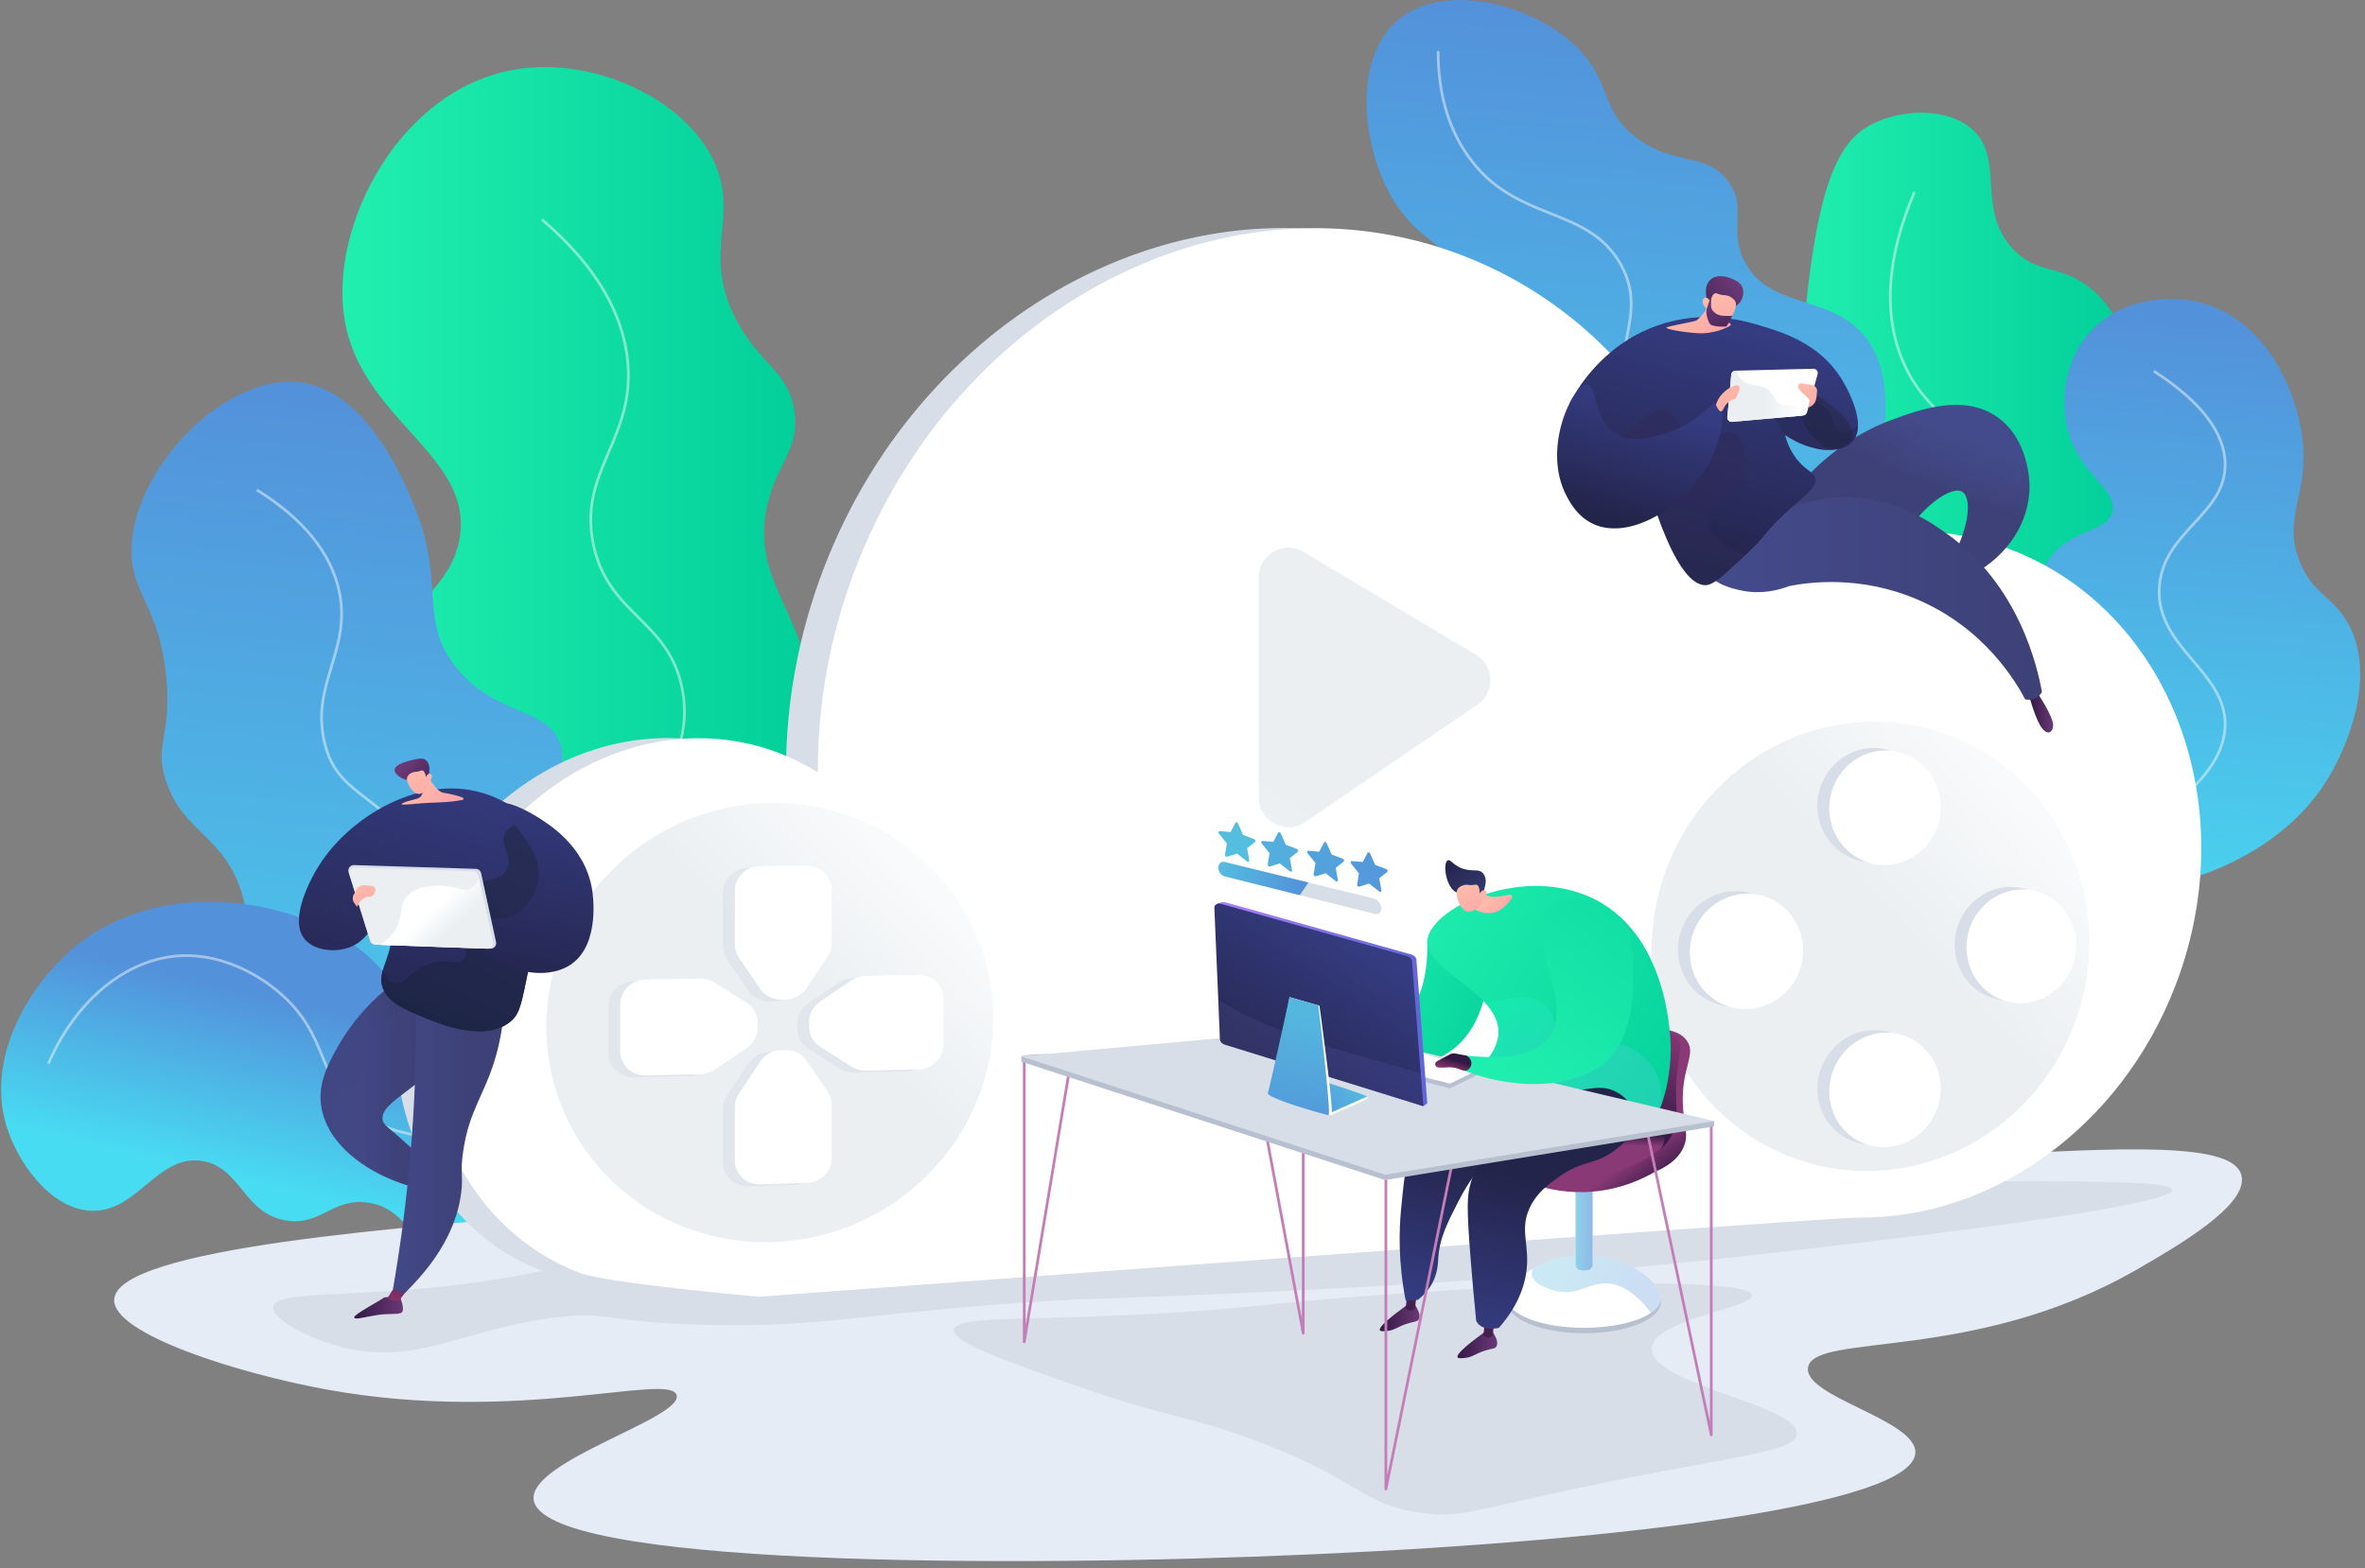 <?xml version="1.0" encoding="UTF-8"?>
<svg width="481px" height="319px" viewBox="0 0 481 319" version="1.1" xmlns="http://www.w3.org/2000/svg" xmlns:xlink="http://www.w3.org/1999/xlink">
    <rect x="0" y="0" width="481" height="319" fill="#808080" stroke="none"/>
    <title>Group 4 Copy 3</title>
    <defs>
        <linearGradient x1="-2.41052744e-05%" y1="50%" x2="99.64%" y2="50%" id="linearGradient-1">
            <stop stop-color="#22F0AF" offset="0%"></stop>
            <stop stop-color="#01CD99" offset="100%"></stop>
        </linearGradient>
        <linearGradient x1="53.002%" y1="3.657%" x2="48.232%" y2="110.148%" id="linearGradient-2">
            <stop stop-color="#5391DA" offset="0%"></stop>
            <stop stop-color="#48DCF2" offset="100%"></stop>
        </linearGradient>
        <linearGradient x1="-2.41052744e-05%" y1="50%" x2="99.64%" y2="50%" id="linearGradient-3">
            <stop stop-color="#22F0AF" offset="0%"></stop>
            <stop stop-color="#01CD99" offset="100%"></stop>
        </linearGradient>
        <linearGradient x1="53.953%" y1="3.657%" x2="47.672%" y2="110.148%" id="linearGradient-4">
            <stop stop-color="#5391DA" offset="0%"></stop>
            <stop stop-color="#48DCF2" offset="100%"></stop>
        </linearGradient>
        <linearGradient x1="59.087%" y1="32.335%" x2="44.65%" y2="72.927%" id="linearGradient-5">
            <stop stop-color="#5391DA" offset="0%"></stop>
            <stop stop-color="#48DCF2" offset="100%"></stop>
        </linearGradient>
        <linearGradient x1="53.757%" y1="3.657%" x2="47.788%" y2="110.148%" id="linearGradient-6">
            <stop stop-color="#5391DA" offset="0%"></stop>
            <stop stop-color="#48DCF2" offset="100%"></stop>
        </linearGradient>
        <linearGradient x1="20.882%" y1="79.439%" x2="95.102%" y2="4.35%" id="linearGradient-7">
            <stop stop-color="#EBEFF2" offset="49.4%"></stop>
            <stop stop-color="#FFFFFF" offset="100%"></stop>
        </linearGradient>
        <linearGradient x1="14.107%" y1="84.242%" x2="98.138%" y2="4.04%" id="linearGradient-8">
            <stop stop-color="#EBEFF2" offset="49.4%"></stop>
            <stop stop-color="#FFFFFF" offset="100%"></stop>
        </linearGradient>
        <linearGradient x1="71.745%" y1="-9.922%" x2="-38.086%" y2="186.819%" id="linearGradient-9">
            <stop stop-color="#EBEFF2" offset="49.4%"></stop>
            <stop stop-color="#FFFFFF" offset="100%"></stop>
        </linearGradient>
        <linearGradient x1="14.814%" y1="44.746%" x2="80.755%" y2="54.857%" id="linearGradient-10">
            <stop stop-color="#54B8DE" offset="0%"></stop>
            <stop stop-color="#5393DA" offset="100%"></stop>
        </linearGradient>
        <linearGradient x1="0.001%" y1="50.001%" x2="99.64%" y2="50.001%" id="linearGradient-11">
            <stop stop-color="#54B8DE" offset="0%"></stop>
            <stop stop-color="#5393DA" offset="100%"></stop>
        </linearGradient>
        <linearGradient x1="89.56%" y1="88.779%" x2="74.104%" y2="72.37%" id="linearGradient-12">
            <stop stop-color="#311944" offset="0%"></stop>
            <stop stop-color="#893976" offset="100%"></stop>
        </linearGradient>
        <linearGradient x1="43.959%" y1="63.291%" x2="71.209%" y2="-4.152%" id="linearGradient-13">
            <stop stop-color="#311944" offset="0%"></stop>
            <stop stop-color="#893976" offset="100%"></stop>
        </linearGradient>
        <linearGradient x1="50.03%" y1="48.583%" x2="49.687%" y2="60.878%" id="linearGradient-14">
            <stop stop-color="#311944" offset="0%"></stop>
            <stop stop-color="#893976" offset="100%"></stop>
        </linearGradient>
        <linearGradient x1="-7.679%" y1="19.405%" x2="106.657%" y2="76.157%" id="linearGradient-15">
            <stop stop-color="#20EEAE" offset="0%"></stop>
            <stop stop-color="#03D09B" offset="100%"></stop>
        </linearGradient>
        <linearGradient x1="0%" y1="50%" x2="100.001%" y2="50%" id="linearGradient-16">
            <stop stop-color="#311944" offset="0%"></stop>
            <stop stop-color="#6B3976" offset="100%"></stop>
        </linearGradient>
        <linearGradient x1="-19.348%" y1="302.915%" x2="306.731%" y2="-1002.652%" id="linearGradient-17">
            <stop stop-color="#311944" offset="0%"></stop>
            <stop stop-color="#A03976" offset="100%"></stop>
        </linearGradient>
        <linearGradient x1="0.001%" y1="50.001%" x2="100.001%" y2="50.001%" id="linearGradient-18">
            <stop stop-color="#311944" offset="0%"></stop>
            <stop stop-color="#6B3976" offset="100%"></stop>
        </linearGradient>
        <linearGradient x1="-19.349%" y1="302.923%" x2="306.759%" y2="-1002.727%" id="linearGradient-19">
            <stop stop-color="#311944" offset="0%"></stop>
            <stop stop-color="#A03976" offset="100%"></stop>
        </linearGradient>
        <linearGradient x1="29.915%" y1="106.316%" x2="46.891%" y2="49.016%" id="linearGradient-20">
            <stop stop-color="#353C81" offset="0%"></stop>
            <stop stop-color="#23244A" offset="100%"></stop>
        </linearGradient>
        <linearGradient x1="41.094%" y1="106.316%" x2="48.621%" y2="49.016%" id="linearGradient-21">
            <stop stop-color="#353C81" offset="0%"></stop>
            <stop stop-color="#23244A" offset="100%"></stop>
        </linearGradient>
        <linearGradient x1="-6.256%" y1="9.617%" x2="127.56%" y2="98.413%" id="linearGradient-22">
            <stop stop-color="#20EEAE" offset="0%"></stop>
            <stop stop-color="#01CD99" offset="100%"></stop>
        </linearGradient>
        <linearGradient x1="13.435%" y1="8.805%" x2="50%" y2="50%" id="linearGradient-23">
            <stop stop-color="#17F9C3" offset="0%"></stop>
            <stop stop-color="#53D2E0" offset="100%"></stop>
        </linearGradient>
        <linearGradient x1="27.062%" y1="32.757%" x2="82.735%" y2="73.894%" id="linearGradient-24">
            <stop stop-color="#FFBBAA" offset="0%"></stop>
            <stop stop-color="#FCA8A8" offset="100%"></stop>
        </linearGradient>
        <linearGradient x1="135.813%" y1="159.243%" x2="25.455%" y2="6.807%" id="linearGradient-25">
            <stop stop-color="#444B8C" offset="0%"></stop>
            <stop stop-color="#26264F" offset="99.64%"></stop>
        </linearGradient>
        <linearGradient x1="27.062%" y1="1.473%" x2="82.735%" y2="117.244%" id="linearGradient-26">
            <stop stop-color="#FFBBAA" offset="0%"></stop>
            <stop stop-color="#FCA8A8" offset="100%"></stop>
        </linearGradient>
        <linearGradient x1="0%" y1="50%" x2="100%" y2="50%" id="linearGradient-27">
            <stop stop-color="#AA80F9" offset="0%"></stop>
            <stop stop-color="#6165D7" offset="99.64%"></stop>
        </linearGradient>
        <linearGradient x1="70.524%" y1="20.434%" x2="18.619%" y2="96.941%" id="linearGradient-28">
            <stop stop-color="#353C81" offset="0%"></stop>
            <stop stop-color="#23244A" offset="100%"></stop>
        </linearGradient>
        <linearGradient x1="0%" y1="49.999%" x2="99.64%" y2="49.999%" id="linearGradient-29">
            <stop stop-color="#4B4E88" offset="0%"></stop>
            <stop stop-color="#4C4CA5" offset="100%"></stop>
        </linearGradient>
        <linearGradient x1="84.748%" y1="36.434%" x2="-6.632%" y2="64.153%" id="linearGradient-30">
            <stop stop-color="#54B8DE" offset="0%"></stop>
            <stop stop-color="#5395DB" offset="100%"></stop>
        </linearGradient>
        <linearGradient x1="59.284%" y1="12.553%" x2="50%" y2="116.196%" id="linearGradient-31">
            <stop stop-color="#54B8DE" offset="0%"></stop>
            <stop stop-color="#5394DA" offset="100%"></stop>
        </linearGradient>
        <linearGradient x1="29.062%" y1="93.544%" x2="142.721%" y2="-65.934%" id="linearGradient-32">
            <stop stop-color="#20EEAE" offset="0%"></stop>
            <stop stop-color="#04D09B" offset="100%"></stop>
        </linearGradient>
        <linearGradient x1="55.795%" y1="43.261%" x2="23.379%" y2="95.24%" id="linearGradient-33">
            <stop stop-color="#311944" offset="0%"></stop>
            <stop stop-color="#49204E" offset="21.63%"></stop>
            <stop stop-color="#532353" offset="30.96%"></stop>
            <stop stop-color="#A03976" offset="100%"></stop>
        </linearGradient>
        <linearGradient x1="-9.664%" y1="43.146%" x2="100%" y2="56.854%" id="linearGradient-34">
            <stop stop-color="#55BFDF" offset="0%"></stop>
            <stop stop-color="#5391DA" offset="100%"></stop>
        </linearGradient>
        <linearGradient x1="69.646%" y1="20.129%" x2="55.006%" y2="46.62%" id="linearGradient-35">
            <stop stop-color="#444B8C" offset="0%"></stop>
            <stop stop-color="#3E4177" offset="99.64%"></stop>
        </linearGradient>
        <linearGradient x1="69.822%" y1="19.39%" x2="54.688%" y2="43.556%" id="linearGradient-36">
            <stop stop-color="#444B8C" offset="0%"></stop>
            <stop stop-color="#3E4177" offset="99.64%"></stop>
        </linearGradient>
        <linearGradient x1="0.001%" y1="50%" x2="100.004%" y2="50%" id="linearGradient-37">
            <stop stop-color="#311944" offset="0%"></stop>
            <stop stop-color="#6B3976" offset="100%"></stop>
        </linearGradient>
        <linearGradient x1="0.001%" y1="50%" x2="99.64%" y2="50%" id="linearGradient-38">
            <stop stop-color="#444B8C" offset="0%"></stop>
            <stop stop-color="#3E4177" offset="100%"></stop>
        </linearGradient>
        <linearGradient x1="59.589%" y1="6.902%" x2="34.972%" y2="90.489%" id="linearGradient-39">
            <stop stop-color="#353C81" offset="0%"></stop>
            <stop stop-color="#23244A" offset="100%"></stop>
        </linearGradient>
        <linearGradient x1="79.708%" y1="-63.516%" x2="-40.867%" y2="387.911%" id="linearGradient-40">
            <stop stop-color="#2F315F" offset="0%"></stop>
            <stop stop-color="#16213E" offset="100%"></stop>
        </linearGradient>
        <linearGradient x1="68.613%" y1="-0.502%" x2="-7.609%" y2="188.047%" id="linearGradient-41">
            <stop stop-color="#15203C" offset="0%"></stop>
            <stop stop-color="#311944" offset="100%"></stop>
        </linearGradient>
        <linearGradient x1="35.842%" y1="-9.309%" x2="70.204%" y2="132.184%" id="linearGradient-42">
            <stop stop-color="#FFBBAA" offset="0%"></stop>
            <stop stop-color="#FCA8A8" offset="100%"></stop>
        </linearGradient>
        <linearGradient x1="68.834%" y1="-47.52%" x2="41.402%" y2="93.984%" id="linearGradient-43">
            <stop stop-color="#311944" offset="0%"></stop>
            <stop stop-color="#333463" offset="100%"></stop>
        </linearGradient>
        <linearGradient x1="59.589%" y1="12.289%" x2="34.972%" y2="85.428%" id="linearGradient-44">
            <stop stop-color="#353C81" offset="0%"></stop>
            <stop stop-color="#23244A" offset="100%"></stop>
        </linearGradient>
        <linearGradient x1="27.062%" y1="34.684%" x2="82.735%" y2="71.223%" id="linearGradient-45">
            <stop stop-color="#FFBBAA" offset="0%"></stop>
            <stop stop-color="#FCA8A8" offset="100%"></stop>
        </linearGradient>
        <linearGradient x1="-0.001%" y1="50%" x2="99.999%" y2="50%" id="linearGradient-46">
            <stop stop-color="#EBEFF2" offset="49.4%"></stop>
            <stop stop-color="#FFFFFF" offset="100%"></stop>
        </linearGradient>
        <linearGradient x1="31.136%" y1="-9.309%" x2="76.921%" y2="132.184%" id="linearGradient-47">
            <stop stop-color="#FFBBAA" offset="0%"></stop>
            <stop stop-color="#FCA8A8" offset="100%"></stop>
        </linearGradient>
        <linearGradient x1="-57.851%" y1="135.541%" x2="72.44%" y2="18.968%" id="linearGradient-48">
            <stop stop-color="#311944" offset="0%"></stop>
            <stop stop-color="#6B3976" offset="100%"></stop>
        </linearGradient>
        <linearGradient x1="27.062%" y1="-3.378%" x2="82.735%" y2="123.966%" id="linearGradient-49">
            <stop stop-color="#FFBBAA" offset="0%"></stop>
            <stop stop-color="#FCA8A8" offset="100%"></stop>
        </linearGradient>
        <linearGradient x1="88.575%" y1="179.886%" x2="32.187%" y2="10.579%" id="linearGradient-50">
            <stop stop-color="#311944" offset="0%"></stop>
            <stop stop-color="#6B3976" offset="100%"></stop>
        </linearGradient>
        <linearGradient x1="32.22%" y1="50%" x2="56.517%" y2="50%" id="linearGradient-51">
            <stop stop-color="#414783" offset="0%"></stop>
            <stop stop-color="#3E4177" offset="100%"></stop>
        </linearGradient>
        <linearGradient x1="-0.001%" y1="49.995%" x2="99.999%" y2="49.995%" id="linearGradient-52">
            <stop stop-color="#311944" offset="0%"></stop>
            <stop stop-color="#6B3976" offset="100%"></stop>
        </linearGradient>
        <linearGradient x1="101.015%" y1="-205.688%" x2="23.264%" y2="185.16%" id="linearGradient-53">
            <stop stop-color="#311944" offset="0%"></stop>
            <stop stop-color="#A03976" offset="100%"></stop>
        </linearGradient>
        <linearGradient x1="-7.124%" y1="50%" x2="100%" y2="50%" id="linearGradient-54">
            <stop stop-color="#444B8C" offset="0%"></stop>
            <stop stop-color="#3E4177" offset="99.64%"></stop>
        </linearGradient>
        <linearGradient x1="0%" y1="50%" x2="68.262%" y2="50%" id="linearGradient-55">
            <stop stop-color="#434988" offset="0%"></stop>
            <stop stop-color="#3E4177" offset="100%"></stop>
        </linearGradient>
        <linearGradient x1="65.967%" y1="-6.567%" x2="33.868%" y2="103.746%" id="linearGradient-56">
            <stop stop-color="#353C81" offset="0%"></stop>
            <stop stop-color="#23244A" offset="100%"></stop>
        </linearGradient>
        <linearGradient x1="45.815%" y1="37.44%" x2="75.278%" y2="125.882%" id="linearGradient-57">
            <stop stop-color="#2E315C" offset="0%"></stop>
            <stop stop-color="#1D2545" offset="100%"></stop>
        </linearGradient>
        <linearGradient x1="98.844%" y1="-56.415%" x2="36.593%" y2="114.991%" id="linearGradient-58">
            <stop stop-color="#2F315E" offset="0%"></stop>
            <stop stop-color="#1A2342" offset="100%"></stop>
        </linearGradient>
        <linearGradient x1="60.29%" y1="-10.733%" x2="39.604%" y2="107.704%" id="linearGradient-59">
            <stop stop-color="#353C81" offset="0%"></stop>
            <stop stop-color="#23244A" offset="100%"></stop>
        </linearGradient>
        <linearGradient x1="40.268%" y1="37.774%" x2="74.379%" y2="72.558%" id="linearGradient-60">
            <stop stop-color="#EBEFF2" offset="49.4%"></stop>
            <stop stop-color="#FFFFFF" offset="100%"></stop>
        </linearGradient>
        <linearGradient x1="92.954%" y1="81.979%" x2="42.285%" y2="47.938%" id="linearGradient-61">
            <stop stop-color="#EBEFF2" offset="49.4%"></stop>
            <stop stop-color="#FFFFFF" offset="100%"></stop>
        </linearGradient>
        <linearGradient x1="27.062%" y1="35.537%" x2="82.735%" y2="70.042%" id="linearGradient-62">
            <stop stop-color="#FFBBAA" offset="0%"></stop>
            <stop stop-color="#FCA8A8" offset="100%"></stop>
        </linearGradient>
        <linearGradient x1="27.062%" y1="-5.081%" x2="82.735%" y2="126.326%" id="linearGradient-63">
            <stop stop-color="#FFBBAA" offset="0%"></stop>
            <stop stop-color="#FCA8A8" offset="100%"></stop>
        </linearGradient>
        <linearGradient x1="162.245%" y1="116.161%" x2="29.857%" y2="23.943%" id="linearGradient-64">
            <stop stop-color="#311944" offset="0%"></stop>
            <stop stop-color="#6B3976" offset="100%"></stop>
        </linearGradient>
        <linearGradient x1="27.062%" y1="-3.381%" x2="82.735%" y2="123.97%" id="linearGradient-65">
            <stop stop-color="#FFBBAA" offset="0%"></stop>
            <stop stop-color="#FCA8A8" offset="100%"></stop>
        </linearGradient>
    </defs>
    <g id="Page-1" stroke="none" stroke-width="1" fill="none" fill-rule="evenodd">
        <g id="(D)-2.2FR2-main" transform="translate(-727, -181)" fill-rule="nonzero">
            <g id="Group-4-Copy-3" transform="translate(727.229, 181.024)">
                <path d="M372.037,140.155 C361.608,126.9 363.226,107.528 366.461,68.785 C369.157,36.503 373.93,28.7 380.4,25.295 C386.526,22.071 396.057,21.796 401.03,26.41 C407.482,32.395 401.724,42.393 409.008,50.451 C413.636,55.572 418.094,53.895 423.781,57.75 C434.274,64.864 434.812,81.225 435.042,92.761 C435.411,111.23 436.187,150.112 414.97,157.997 C400.653,163.317 381.754,152.505 372.037,140.155 Z" id="Path" fill="url(#linearGradient-1)"></path>
                <path d="M411.624,175.282 C410.287,173.71 410.048,172.573 411.64,142.015 C412.542,124.68 413.111,115.915 418.873,111.161 C423.494,107.348 428.356,107.844 429.322,104.178 C430.55,99.519 423.17,96.906 420.545,88.301 C418.616,81.973 419.591,73.502 424.657,67.712 C430.825,60.662 441.349,59.539 448.808,61.975 C461.076,65.981 467.572,80.434 468.224,91.21 C468.834,101.304 464.151,105.451 467.382,113.949 C470.083,121.053 474.537,121.261 477.64,127.388 C483.032,138.039 477.178,152.429 472.4,159.67 C458.106,181.33 421.695,187.12 411.624,175.282 Z" id="Path" fill="url(#linearGradient-2)"></path>
                <path d="M159.109,244.114 C167.749,236.019 148.515,218.83 152.974,185.389 C156.206,161.148 168.031,157.296 164.62,138.482 C161.886,123.402 152.649,116.828 155.808,102.801 C157.735,94.244 162.33,91.552 161.382,83.911 C160.344,75.54 154.263,74.215 149.449,64.932 C142.459,51.452 150.066,44.189 145.105,33.101 C139.3,20.126 120.515,11.36 104.402,14.143 C81.145,18.16 66.709,45.676 69.833,64.882 C73.186,85.503 96.123,92.513 93.251,109.488 C91.375,120.575 80.62,123.317 82.099,131.791 C84.115,143.337 105.072,143.913 106.633,155.209 C107.775,163.484 96.903,165.895 96.91,176.045 C96.919,187.613 111.044,189.859 114.356,205.574 C116.427,215.397 111.609,217.848 113.903,225.28 C119.001,241.799 149.912,252.731 159.109,244.114 Z" id="Path" fill="url(#linearGradient-3)"></path>
                <path d="M154.741,242.927 C131.378,214.957 122.356,191.482 127.925,173.156 C129.223,168.884 131.194,165.197 133.1,161.631 C136.562,155.156 139.831,149.04 138.326,140.575 C137.046,133.384 133.329,129.68 129.393,125.759 C125.541,121.92 121.558,117.952 120.112,110.47 C118.628,102.787 120.912,97.45 123.33,91.798 C125.557,86.592 127.86,81.209 127.171,73.643 C126.255,63.585 120.409,53.893 109.797,44.836 L110.159,44.412 C120.886,53.567 126.797,63.384 127.726,73.593 C128.428,81.299 126.097,86.748 123.843,92.017 C121.459,97.588 119.208,102.85 120.66,110.365 C122.073,117.677 125.995,121.585 129.787,125.364 C133.611,129.174 137.565,133.114 138.875,140.478 C140.414,149.132 137.101,155.331 133.593,161.894 C131.699,165.436 129.741,169.099 128.459,173.319 C122.948,191.453 131.935,214.753 155.17,242.569 L154.741,242.927 Z" id="Path" fill="#F4F7FA" opacity="0.5"></path>
                <path d="M138.972,237.172 C139.822,230.072 123.003,228.301 119.457,214.869 C116.412,203.339 126.506,195.928 121.687,186.991 C117.773,179.732 109.467,181.565 107.19,174.965 C104.356,166.75 116.065,160.54 113.881,151.864 C111.841,143.759 100.824,146.001 92.607,135.829 C84.647,125.976 90.64,118.497 83.766,102.241 C81.567,97.042 74.387,80.063 61.583,77.891 C45.853,75.223 26.222,95.678 26.526,112.415 C26.685,121.219 32.26,123.41 33.59,137.924 C34.708,150.123 31.018,151.281 33.54,158.861 C37.093,169.543 45.252,169.745 48.957,181.691 C51.281,189.181 48.537,190.599 50.875,195.912 C55.376,206.14 67.085,204.386 80.148,212.549 C99.785,224.819 95.537,242.661 111.139,247.244 C123.286,250.812 138.199,243.622 138.972,237.172 Z" id="Path" fill="url(#linearGradient-4)"></path>
                <path d="M132.985,238.563 C120.993,236.858 111.683,232.578 105.315,225.84 C98.163,218.276 96.972,210.225 95.711,201.701 C94.398,192.824 93.04,183.645 85.223,173.406 C81.168,168.095 77.492,165.265 74.248,162.767 C70.143,159.606 66.9,157.109 65.472,150.998 C64.059,144.948 65.521,140.114 66.935,135.438 C68.326,130.838 69.765,126.081 68.445,120.142 C66.745,112.489 61.159,105.67 51.843,99.874 L52.138,99.401 C61.586,105.279 67.255,112.216 68.99,120.021 C70.341,126.102 68.881,130.93 67.469,135.6 C66.012,140.417 64.636,144.967 66.015,150.871 C67.398,156.789 70.414,159.111 74.589,162.326 C77.697,164.719 81.567,167.699 85.666,173.068 C93.571,183.421 94.939,192.673 96.263,201.62 C97.511,210.054 98.689,218.02 105.72,225.458 C112,232.101 121.199,236.324 133.063,238.011 L132.985,238.563 Z" id="Path" fill="#F4F7FA" opacity="0.5"></path>
                <path d="M405.264,153.699 C400.604,147.209 397.961,140.408 397.407,133.486 C396.758,125.369 399.244,119.733 401.437,114.761 C403.603,109.851 405.649,105.213 404.473,98.946 C403.304,92.709 399.79,89.463 396.069,86.026 C392.664,82.881 388.804,79.316 386.274,72.978 C382.452,63.403 383.329,51.95 388.879,38.939 L389.392,39.158 C383.901,52.029 383.027,63.338 386.792,72.771 C389.276,78.992 392.921,82.36 396.447,85.617 C400.238,89.118 403.818,92.425 405.021,98.843 C406.228,105.281 404.149,109.995 401.947,114.986 C399.674,120.138 397.324,125.466 397.963,133.442 C398.508,140.262 401.117,146.968 405.717,153.374 L405.264,153.699 Z" id="Path" fill="#F4F7FA" opacity="0.5"></path>
                <path d="M125.584,254.666 C123.626,260.977 102.273,264.649 89.474,255.88 C82.945,251.406 81.501,245.653 74.641,244.65 C67.493,243.605 65.2,249.286 58.195,248.311 C49.312,247.074 48.78,237.352 40.814,236.156 C31.622,234.777 27.612,247.01 17.929,246.275 C9.828,245.661 3.335,236.393 1.105,229.107 C-3.214,214.99 5.851,199.752 15.748,192.009 C31.607,179.602 55.416,181.889 70.179,191.188 C84.213,200.028 80.495,209.172 100.499,229.924 C115.979,245.981 127.111,249.744 125.584,254.666 Z" id="Path" fill="url(#linearGradient-5)"></path>
                <path d="M117.12,254.98 C110.602,254.98 105.395,253.316 101.617,250.021 C98.976,247.717 97.913,245.4 96.787,242.947 C95.705,240.589 94.586,238.15 91.939,235.511 C88.635,232.218 86.005,231.621 82.959,230.93 C80.466,230.364 77.64,229.722 74.138,227.367 C68.662,223.686 66.942,219.522 65.12,215.113 C63.329,210.778 61.477,206.296 55.902,201.703 C53.139,199.427 45.699,194.192 36.394,194.703 C25.589,195.301 15.426,203.64 9.871,216.467 L9.359,216.245 C14.999,203.224 25.346,194.756 36.363,194.147 C45.88,193.618 53.443,198.955 56.257,201.272 C61.939,205.954 63.819,210.502 65.636,214.9 C67.424,219.229 69.113,223.317 74.449,226.904 C77.865,229.201 80.518,229.803 83.083,230.386 C86.082,231.067 88.915,231.71 92.333,235.116 C95.051,237.826 96.192,240.311 97.294,242.714 C98.394,245.111 99.433,247.375 101.984,249.6 C106.058,253.154 111.868,254.759 119.256,254.364 L119.286,254.921 C118.549,254.96 117.826,254.98 117.12,254.98 Z" id="Path" fill="#F4F7FA" opacity="0.5"></path>
                <path d="M337.617,158.473 C364.871,143.447 375.133,116.189 376.479,112.45 C380.278,101.899 388.631,78.704 378.32,67.589 C371.135,59.844 359.288,62.707 354.495,52.99 C351.243,46.395 355.271,42.18 351.199,36.773 C346.726,30.833 340.298,33.843 332.599,28.002 C325.53,22.639 327.378,17.394 321.738,10.914 C313.116,1.009 293.69,-4.089 284.09,4.026 C274.22,12.369 276.759,32.973 285.206,43.614 C289.833,49.443 294.404,49.978 296.236,55.959 C298.892,64.627 291.034,69.199 290.224,78.741 C288.856,94.851 309.885,97.978 317.057,119.869 C323.876,140.681 311.537,158.206 319.29,163.191 C323.801,166.091 331.015,162.113 337.617,158.473 Z" id="Path" fill="url(#linearGradient-6)"></path>
                <path d="M325.18,159.596 L324.777,159.21 C343.337,139.808 350.819,124.019 347.016,112.281 C345.589,107.876 342.994,105.289 340.247,102.552 C337.09,99.406 333.512,95.839 331.035,88.871 C328.03,80.415 329.23,74.336 330.288,68.973 C331.305,63.819 332.184,59.368 329.195,53.971 C325.912,48.042 320.638,45.924 315.054,43.682 C309.095,41.289 302.932,38.815 297.986,31.692 C293.974,25.914 291.957,18.732 291.989,10.344 L292.547,10.346 C292.515,18.617 294.499,25.692 298.444,31.374 C303.295,38.36 309.378,40.802 315.262,43.165 C320.941,45.445 326.304,47.598 329.683,53.701 C332.77,59.276 331.874,63.82 330.835,69.081 C329.791,74.374 328.607,80.373 331.561,88.684 C333.996,95.534 337.526,99.052 340.641,102.157 C343.437,104.944 346.078,107.576 347.547,112.109 C351.417,124.057 343.892,140.034 325.18,159.596 Z" id="Path" fill="#F4F7FA" opacity="0.5"></path>
                <path d="M421.965,175.72 L421.728,175.215 C441.926,165.744 452.127,156.325 452.048,147.22 C452.004,142.138 448.889,138.466 445.59,134.579 C441.957,130.296 438.199,125.868 438.667,119.319 C439.079,113.551 442.482,109.863 445.773,106.296 C449.012,102.785 452.072,99.468 452.048,94.435 C452.018,88.167 447.184,81.867 437.679,75.71 L437.982,75.242 C447.655,81.508 452.575,87.964 452.606,94.432 C452.631,99.684 449.499,103.08 446.182,106.674 C442.957,110.17 439.622,113.785 439.223,119.359 C438.771,125.681 442.454,130.021 446.015,134.218 C449.233,138.01 452.56,141.932 452.606,147.215 C452.687,156.557 442.377,166.148 421.965,175.72 Z" id="Path" fill="#F4F7FA" opacity="0.5"></path>
                <path d="M233.759,242.571 C211.56,242.675 173.972,242.444 121.763,246.427 C81.665,249.485 23.662,253.91 22.996,264.316 C22.546,271.366 48.517,279.482 66.487,282.716 C105.357,289.712 135.964,279.12 137.386,283.792 C138.811,288.473 107.471,297.093 108.305,305.019 C109.729,318.555 203.815,319.008 267.213,316.17 C330.853,313.321 388.928,306.025 389.321,295.54 C389.575,288.777 366.498,284.191 367.499,278.16 C368.69,270.983 401.395,277.327 434.484,258.183 C442.919,253.303 456.924,245.2 455.672,239.225 C452.815,225.585 372.61,241.921 233.759,242.571 Z" id="Path" fill="#E6ECF5"></path>
                <path d="M129.679,253.537 C123.139,255.281 113.507,258.374 98.455,260.599 C73.223,264.33 55.969,262.192 55.336,265.803 C54.91,268.228 62.166,272.168 69.089,273.981 C84.387,277.986 93.625,270.441 112.58,268.033 C123.932,266.591 122.588,269.047 143.804,269.52 C165.119,269.996 173.569,267.674 201.791,265.431 C219.356,264.035 223.51,264.344 248.628,263.201 C270.784,262.193 312.284,260.305 355.681,255.395 C381.779,252.443 441.796,245.558 441.548,242.013 C441.405,239.98 421.508,240.12 360.885,240.526 C265.544,241.166 173.813,241.766 129.679,253.537 Z" id="Path" fill="#D8DEE8"></path>
                <path d="M268.874,264.354 C254.291,265.613 251.946,266.165 239.359,266.958 C209.261,268.857 194.275,267.49 193.783,270.431 C193.337,273.1 205.187,277.216 219.392,282.15 C238.552,288.805 241.358,287.913 254.985,293.002 C277.046,301.241 276.17,306 288.84,307.759 C297.195,308.919 299.235,307.08 325.735,301.683 C353.665,295.994 364.973,295.271 365.233,291.699 C365.662,285.819 335.455,281.65 335.718,274.338 C335.934,268.343 356.42,266.078 356.118,263.486 C355.669,259.629 309.866,260.817 268.874,264.354 Z" id="Path" fill="#D8DEE8"></path>
                <path d="M402.226,111.734 C383.136,104.413 362.261,108.099 345.442,119.768 C339.297,89.046 319.77,63.045 290.693,51.894 C243.049,33.623 187.808,62.142 167.31,115.593 C162.028,129.367 159.575,143.451 159.649,157.086 C157.193,155.546 154.567,154.225 151.778,153.155 C125.747,143.173 95.565,158.754 84.366,187.958 C73.167,217.162 84.806,249.994 111.221,258.911 C125.33,263.674 147.652,263.763 147.652,263.763 C147.652,263.763 364.784,247.594 371.482,247.65 C398.229,247.873 424.591,229.576 435.782,200.392 C449.776,163.901 434.752,124.207 402.226,111.734 Z" id="Path" fill="#D8DEE8"></path>
                <path d="M408.682,111.76 C389.592,104.439 368.718,108.125 351.899,119.794 C345.753,89.072 326.227,63.071 297.15,51.92 C249.505,33.649 194.264,62.168 173.766,115.619 C168.484,129.393 166.031,143.477 166.105,157.112 C163.65,155.572 161.023,154.251 158.234,153.181 C132.203,143.198 102.021,158.78 90.822,187.984 C79.623,217.188 91.646,248.955 117.677,258.937 C123.186,261.05 154.108,263.789 154.108,263.789 C154.108,263.789 371.241,247.62 377.938,247.676 C404.685,247.898 431.047,229.602 442.239,200.418 C456.233,163.927 441.209,124.233 408.682,111.76 Z" id="Path" fill="#FFFFFF"></path>
                <g id="Group" transform="translate(110.852, 163.124)">
                    <path d="M90.948,44.009 C90.948,68.351 71.027,88.731 46.119,89.542 C20.831,90.364 0.048,70.761 0.048,45.745 C0.048,20.729 20.831,0.332 46.119,0.188 C71.027,0.047 90.948,19.667 90.948,44.009 Z" id="Path" fill="url(#linearGradient-7)"></path>
                    <g opacity="0.5" transform="translate(12.413, 13.3)" fill="#D8DEE8" id="Path">
                        <path d="M38.176,0.07 L28.629,0.16 C25.816,0.186 23.531,2.448 23.531,5.212 L23.531,16.076 C23.531,17.061 23.828,18.019 24.383,18.831 L28.7,25.144 C29.643,26.522 31.233,27.332 32.935,27.303 L33.883,27.286 C35.582,27.256 37.167,26.392 38.105,24.985 L42.386,18.562 C42.936,17.738 43.229,16.776 43.229,15.797 L43.229,4.998 C43.229,2.25 40.968,0.044 38.176,0.07 Z"></path>
                        <path d="M38.176,64.619 L28.629,64.894 C25.816,64.976 23.531,62.801 23.531,60.036 L23.531,49.173 C23.531,48.188 23.828,47.218 24.383,46.385 L28.7,39.908 C29.643,38.493 31.233,37.622 32.935,37.587 L33.883,37.567 C35.582,37.532 37.167,38.336 38.105,39.707 L42.386,45.967 C42.936,46.77 43.229,47.72 43.229,48.699 L43.229,59.498 C43.229,62.246 40.968,64.539 38.176,64.619 Z"></path>
                        <path d="M0.207,28.33 L0.207,37.81 C0.207,40.593 2.523,42.798 5.376,42.736 L16.542,42.49 C17.551,42.468 18.536,42.155 19.376,41.591 L25.895,37.213 C27.317,36.257 28.172,34.677 28.172,33.002 L28.172,32.069 C28.172,30.395 27.317,28.847 25.895,27.946 L19.376,23.816 C18.536,23.285 17.551,23.01 16.542,23.026 L5.376,23.207 C2.523,23.253 0.207,25.547 0.207,28.33 Z"></path>
                        <path d="M65.962,27.167 L65.962,36.461 C65.962,39.19 63.732,41.451 60.978,41.512 L50.107,41.751 C49.118,41.772 48.15,41.505 47.325,40.983 L40.89,36.905 C39.479,36.011 38.63,34.47 38.63,32.801 L38.63,31.871 C38.63,30.202 39.479,28.628 40.89,27.68 L47.325,23.356 C48.15,22.802 49.118,22.498 50.107,22.482 L60.978,22.306 C63.732,22.262 65.962,24.438 65.962,27.167 Z"></path>
                    </g>
                    <g transform="translate(14.852, 12.857)" fill="#FFFFFF" id="Path">
                        <path d="M38.164,0.115 L28.618,0.205 C25.804,0.231 23.52,2.494 23.52,5.258 L23.52,16.122 C23.52,17.106 23.816,18.065 24.372,18.877 L28.689,25.189 C29.632,26.568 31.222,27.378 32.924,27.348 L33.871,27.332 C35.571,27.302 37.155,26.438 38.093,25.03 L42.375,18.607 C42.924,17.783 43.217,16.822 43.217,15.843 L43.217,5.043 C43.218,2.296 40.957,0.089 38.164,0.115 Z"></path>
                        <path d="M38.164,64.665 L28.618,64.94 C25.804,65.021 23.52,62.846 23.52,60.082 L23.52,49.218 C23.52,48.233 23.816,47.264 24.372,46.43 L28.689,39.953 C29.632,38.538 31.222,37.667 32.924,37.632 L33.871,37.613 C35.571,37.578 37.155,38.381 38.093,39.753 L42.375,46.012 C42.924,46.815 43.217,47.765 43.217,48.744 L43.217,59.544 C43.218,62.292 40.957,64.584 38.164,64.665 Z"></path>
                        <path d="M0.196,28.376 L0.196,37.855 C0.196,40.638 2.512,42.844 5.365,42.781 L16.531,42.535 C17.54,42.513 18.525,42.201 19.364,41.637 L25.883,37.258 C27.306,36.303 28.16,34.722 28.16,33.048 L28.16,32.115 C28.16,30.44 27.306,28.892 25.883,27.991 L19.364,23.862 C18.525,23.33 17.54,23.055 16.531,23.072 L5.365,23.253 C2.512,23.298 0.196,25.592 0.196,28.376 Z"></path>
                        <path d="M65.95,27.213 L65.95,36.506 C65.95,39.235 63.721,41.496 60.966,41.557 L50.095,41.796 C49.107,41.818 48.139,41.551 47.314,41.028 L40.879,36.951 C39.468,36.057 38.619,34.516 38.619,32.846 L38.619,31.916 C38.619,30.247 39.468,28.673 40.879,27.726 L47.314,23.402 C48.139,22.848 49.106,22.544 50.095,22.528 L60.966,22.352 C63.721,22.308 65.95,24.484 65.95,27.213 Z"></path>
                    </g>
                </g>
                <g id="Group" transform="translate(335.621, 146.721)">
                    <path d="M0.074,46.604 C0.074,72.168 20.397,92.25 45.148,91.468 C69.554,90.698 89.092,69.877 89.092,44.955 C89.092,20.032 69.554,-0.065 45.148,0.069 C20.397,0.206 0.074,21.041 0.074,46.604 Z" id="Path" fill="url(#linearGradient-8)"></path>
                    <g transform="translate(5.32, 5.32)" fill="#D8DEE8" id="Path">
                        <path d="M51.128,11.627 C51.128,18.036 46.078,23.301 39.828,23.386 C33.555,23.472 28.454,18.312 28.454,11.862 C28.454,5.411 33.555,0.146 39.828,0.102 C46.078,0.058 51.128,5.218 51.128,11.627 Z"></path>
                        <path d="M51.128,68.852 C51.128,75.262 46.078,80.609 39.828,80.797 C33.555,80.985 28.454,75.909 28.454,69.458 C28.454,63.008 33.555,57.659 39.828,57.512 C46.078,57.366 51.128,62.443 51.128,68.852 Z"></path>
                        <path d="M11.65,29.236 C18.001,29.139 23.133,34.298 23.133,40.759 C23.133,47.219 18.001,52.568 11.65,52.707 C5.277,52.846 0.093,47.688 0.093,41.186 C0.093,34.683 5.277,29.333 11.65,29.236 Z"></path>
                        <path d="M67.56,28.385 C73.711,28.292 78.682,33.371 78.682,39.729 C78.682,46.088 73.711,51.351 67.56,51.485 C61.386,51.62 56.365,46.542 56.365,40.143 C56.365,33.743 61.386,28.479 67.56,28.385 Z"></path>
                    </g>
                    <g transform="translate(7.758, 5.763)" fill="#FFFFFF" id="Path">
                        <path d="M51.108,11.704 C51.108,18.113 46.058,23.378 39.808,23.463 C33.535,23.549 28.434,18.39 28.434,11.939 C28.434,5.488 33.535,0.223 39.808,0.179 C46.058,0.135 51.108,5.295 51.108,11.704 Z"></path>
                        <path d="M51.108,68.93 C51.108,75.339 46.058,80.686 39.808,80.874 C33.535,81.062 28.434,75.986 28.434,69.535 C28.434,63.085 33.535,57.736 39.808,57.589 C46.058,57.443 51.108,62.521 51.108,68.93 Z"></path>
                        <path d="M11.63,29.313 C17.981,29.216 23.113,34.375 23.113,40.836 C23.113,47.296 17.981,52.645 11.63,52.784 C5.256,52.923 0.073,47.765 0.073,41.263 C0.073,34.76 5.256,29.41 11.63,29.313 Z"></path>
                        <path d="M67.539,28.463 C73.691,28.369 78.662,33.448 78.662,39.806 C78.662,46.165 73.691,51.428 67.539,51.562 C61.366,51.697 56.345,46.619 56.345,40.22 C56.345,33.82 61.366,28.556 67.539,28.463 Z"></path>
                    </g>
                </g>
                <path d="M255.76,117.474 L255.76,162.197 C255.76,167.243 261.561,170.081 265.545,166.986 L300.536,143.138 C304.059,140.4 303.52,134.925 299.531,132.927 L264.54,112.052 C260.508,110.032 255.76,112.964 255.76,117.474 Z" id="Path" fill="url(#linearGradient-9)"></path>
                <ellipse id="Oval" fill="#B7C0CE" cx="321.946" cy="264.837" rx="15.638" ry="6.382"></ellipse>
                <path d="M337.585,264.089 C337.585,267.416 330.583,270.114 321.946,270.114 C313.309,270.114 306.308,267.416 306.308,264.089 C306.308,260.761 313.309,255.317 321.946,255.317 C330.583,255.317 337.585,260.761 337.585,264.089 Z" id="Path" fill="#FFFFFF"></path>
                <path d="M337.585,264.089 C337.585,260.761 330.583,255.317 321.946,255.317 C317.958,255.317 314.321,256.479 311.559,258.056 C311.365,258.461 311.275,258.864 311.312,259.246 C311.491,261.118 314.544,262.269 316.297,262.649 C320.711,263.605 322.866,260.966 326.505,261.066 C328.755,261.128 331.872,262.258 335.57,267.045 C336.851,266.172 337.585,265.164 337.585,264.089 Z" id="Path" fill="url(#linearGradient-10)" opacity="0.3"></path>
                <path d="M322.803,258.339 C322.178,258.495 321.595,258.489 321.047,258.349 C320.549,258.223 320.208,257.763 320.208,257.25 L320.208,239.616 L323.685,239.616 L323.685,257.229 C323.685,257.758 323.316,258.212 322.803,258.339 Z" id="Path" fill="#FFFFFF"></path>
                <path d="M322.803,258.339 C322.178,258.495 321.595,258.489 321.047,258.349 C320.549,258.223 320.208,257.763 320.208,257.25 L320.208,239.616 L323.685,239.616 L323.685,257.229 C323.685,257.758 323.316,258.212 322.803,258.339 Z" id="Path" fill="url(#linearGradient-11)" opacity="0.65"></path>
                <path d="M303.572,232.195 L308.885,228.836 C309.106,227.582 311.61,214.458 321.776,210.337 C325.91,208.661 330.359,208.86 332.8,208.969 C337.674,209.187 341.151,209.342 342.823,211.667 C344.97,214.653 341.369,217.36 342.115,225.9 C342.419,229.382 343.192,230.928 342.229,233.236 C341.075,235.999 338.399,237.531 336.319,238.393 C333.832,239.837 329.502,241.895 323.783,242.396 C314.149,243.241 306.957,239.108 304.484,237.527 C303.384,237.18 302.558,236.266 302.324,235.137 C302.086,233.991 302.584,232.819 303.572,232.195 Z" id="Path" fill="url(#linearGradient-12)"></path>
                <path d="M333.871,209.671 C337.476,209.778 339.716,209.735 340.955,211.345 C342.256,213.035 340.942,214.475 340.698,220.49 C340.476,225.974 341.443,228.142 339.67,231.181 C339.67,231.181 338.77,232.726 337.348,233.886 C332.324,237.985 319.363,237.935 313.908,229.377 C309.555,222.55 311.37,212.486 316.484,209.156 C318.989,207.524 319.564,209.247 333.871,209.671 Z" id="Path" fill="url(#linearGradient-13)"></path>
                <path d="M303.186,229.179 L308.498,225.82 C308.498,225.82 322.727,221.142 335.893,227.738 C337.367,228.477 338.285,230.002 338.285,231.651 C338.285,232.916 337.525,234.058 336.357,234.546 C334.061,236.114 329.577,238.703 323.396,239.381 C313.57,240.458 306.259,235.958 304.097,234.511 C302.997,234.164 302.171,233.25 301.937,232.121 C301.7,230.976 302.198,229.803 303.186,229.179 Z" id="Path" fill="url(#linearGradient-14)"></path>
                <path d="M267.996,210.321 C267.996,210.321 290.636,217.427 290.069,191.35 L302.611,195.059 C302.611,195.059 303.827,225.332 272.575,214.183 L267.996,210.321 Z" id="Path" fill="url(#linearGradient-15)"></path>
                <path d="M301.45,271.166 L303.497,271.166 C304.004,271.983 304.566,273.145 304.115,273.891 C303.803,274.408 303.277,274.273 301.799,274.742 C299.733,275.398 299.234,276.145 297.466,276.27 C296.818,276.316 296.344,276.349 296.217,276.118 C295.853,275.456 298.66,273.203 301.45,271.166 Z" id="Path" fill="url(#linearGradient-16)"></path>
                <path d="M301.766,271.85 C301.939,271.921 302.111,271.997 302.279,272.058 C302.846,272.262 303.437,271.826 303.441,271.223 C303.441,271.204 303.441,271.184 303.441,271.165 C303.451,270.273 303.632,269.556 303.775,269.106 C303.022,269.072 302.269,269.037 301.516,269.002 C301.688,270.001 301.628,270.715 301.468,271.234 C301.391,271.484 301.524,271.751 301.766,271.85 Z" id="Path" fill="url(#linearGradient-17)"></path>
                <path d="M285.651,265.672 L287.698,265.672 C288.205,266.489 288.767,267.651 288.317,268.398 C288.005,268.915 287.479,268.78 286.001,269.249 C283.935,269.904 283.436,270.652 281.667,270.777 C281.019,270.822 280.545,270.856 280.419,270.625 C280.055,269.962 282.861,267.709 285.651,265.672 Z" id="Path" fill="url(#linearGradient-18)"></path>
                <path d="M285.968,266.357 C286.141,266.427 286.313,266.504 286.48,266.564 C287.048,266.769 287.639,266.332 287.642,265.73 C287.642,265.71 287.642,265.691 287.642,265.671 C287.652,264.78 287.833,264.062 287.976,263.613 C287.223,263.578 286.47,263.543 285.717,263.508 C285.889,264.508 285.83,265.222 285.67,265.741 C285.593,265.991 285.725,266.258 285.968,266.357 Z" id="Path" fill="url(#linearGradient-19)"></path>
                <path d="M285.674,264.618 C284.133,256.795 284.307,250.332 284.724,246.022 C285.531,237.687 285.959,233.272 289.305,229.185 C292.45,225.344 295.377,225.21 302.376,218.705 C304.683,216.561 306.426,214.66 307.514,213.42 C318.011,210.341 327.693,211.589 331.966,217.218 C332.459,217.869 333.695,219.28 333.934,221.36 C334.474,226.055 329.861,231.706 324.685,232.886 C318.107,234.386 314.291,227.632 308.463,229.88 C306.833,230.508 305.451,232.066 302.687,235.181 C299.171,239.145 297.194,242.802 296.446,244.265 C294.219,248.623 292.53,251.839 292.284,256.008 C292.227,256.979 292.192,258.941 291.055,261.058 C290.182,262.682 288.998,263.765 288.117,264.434 C287.303,264.496 286.488,264.557 285.674,264.618 Z" id="Path" fill="url(#linearGradient-20)"></path>
                <path d="M300.002,268.716 C300.636,269.899 301.883,270.598 304.592,270.14 C308.418,265.795 309.683,261.937 310.131,259.22 C311.099,253.353 308.667,250.336 310.922,245.61 C312.39,242.535 314.862,240.788 316.93,239.327 C321.916,235.804 324.01,237.177 328.27,233.934 C329.87,232.716 333.698,229.802 334.212,225 C334.659,220.826 332.338,217.704 331.965,217.218 C328.966,213.31 323.337,211.724 317.728,213.166 C316.94,215.154 315.506,218.266 312.98,221.554 C309.782,225.715 307.702,226.428 304.434,230.575 C302.906,232.512 300.299,235.819 298.923,240.496 C298.124,243.214 298.02,245.444 298.894,256.371 C299.168,259.792 299.529,263.959 300.002,268.716 Z" id="Path" fill="url(#linearGradient-21)"></path>
                <path d="M290.069,191.35 C290.573,184.814 308.451,176.278 322.623,182.235 C339.407,189.29 339.58,211.879 339.568,213.506 C339.515,220.484 337.233,228.411 334.669,228.587 C332.79,228.715 332.683,224.55 328.808,222.276 C324.66,219.842 321.496,222.687 311.756,222.402 C307.323,222.272 302.306,222.125 301.152,219.553 C299.988,216.958 304.063,214.804 304.499,210.614 C305.394,202.004 289.581,197.679 290.069,191.35 Z" id="Path" fill="url(#linearGradient-22)"></path>
                <path d="M336.458,218.044 C335.227,215.8 332.582,213.168 329.134,212.347 C324.643,211.278 322.648,214.198 319.368,212.835 C315.338,211.161 316.904,206.156 312.857,203.72 C309.405,201.642 306.05,203.948 301.605,203.772 C303.494,205.775 304.771,207.996 304.499,210.614 C304.063,214.804 299.988,216.958 301.152,219.553 C302.306,222.125 307.323,222.272 311.756,222.402 C321.496,222.687 324.66,219.842 328.808,222.276 C332.683,224.55 332.79,228.715 334.669,228.587 C335.749,228.513 336.779,227.059 337.613,224.883 C337.916,222.387 337.538,220.012 336.458,218.044 Z" id="Path" fill="url(#linearGradient-23)" opacity="0.3"></path>
                <path d="M300.463,181.495 L301.088,181.8 C302.303,182.392 303.676,182.578 305.004,182.33 L306.782,181.998 C307.172,181.925 307.467,182.351 307.255,182.687 C306.253,184.267 303.669,187.245 299.432,184.859 L300.463,181.495 Z" id="Path" fill="url(#linearGradient-24)"></path>
                <path d="M296.055,181.535 C293.872,180.744 293.128,175.578 294.208,175.012 C294.828,174.686 295.392,176.227 297.692,176.819 C299.482,177.279 300.622,176.726 301.386,177.622 C301.745,178.043 301.959,178.711 301.954,179.303 C301.951,179.607 301.876,180.012 301.67,180.809 C301.488,181.516 301.507,181.487 301.447,181.695 C301.305,182.194 300.994,183.061 300.261,184.204 C300.098,183.938 299.877,183.615 299.584,183.283 C299.471,183.155 299.023,182.657 298.472,182.302 C297.47,181.655 296.681,181.763 296.055,181.535 Z" id="Path" fill="url(#linearGradient-25)"></path>
                <path d="M301.282,182.969 C301.282,182.969 300.809,184.931 298.777,185.44 C296.957,185.897 295.412,181.983 296.278,180.77 C296.567,180.365 297.29,180.003 297.964,179.977 C298.363,179.963 298.535,180.075 299.185,180.038 C299.785,180.003 299.922,179.892 300.134,179.979 C300.399,180.088 300.691,180.47 300.717,181.75 C300.947,181.297 301.312,181.034 301.645,181.077 C301.699,181.084 301.848,181.128 301.957,181.232 C302.353,181.609 302.123,182.326 301.282,182.969 Z" id="Path" fill="url(#linearGradient-26)"></path>
                <path d="M264.827,271.483 C264.694,271.483 264.577,271.388 264.553,271.255 L253.682,212.812 C253.654,212.66 253.754,212.515 253.905,212.486 C254.055,212.46 254.202,212.558 254.23,212.71 L264.548,268.181 L264.548,208.895 C264.548,208.741 264.672,208.616 264.827,208.616 C264.981,208.616 265.106,208.741 265.106,208.895 L265.106,271.204 C265.106,271.348 264.996,271.469 264.852,271.482 C264.844,271.483 264.835,271.483 264.827,271.483 Z" id="Path" fill="#C47EB7"></path>
                <path d="M208.086,273.231 C208.079,273.231 208.071,273.231 208.063,273.231 C207.919,273.219 207.807,273.098 207.807,272.953 L207.807,215.725 C207.807,215.571 207.932,215.446 208.086,215.446 C208.24,215.446 208.365,215.57 208.365,215.725 L208.365,269.571 L217.347,215.472 C217.372,215.32 217.512,215.216 217.668,215.243 C217.819,215.268 217.922,215.411 217.897,215.563 L208.361,272.998 C208.339,273.134 208.221,273.231 208.086,273.231 Z" id="Path" fill="#C47EB7"></path>
                <path d="M347.815,292.17 C347.685,292.17 347.57,292.079 347.543,291.949 L334.239,228.942 C334.207,228.792 334.303,228.644 334.454,228.612 C334.607,228.579 334.753,228.676 334.784,228.827 L347.537,289.221 L347.537,228.817 C347.537,228.663 347.661,228.538 347.816,228.538 C347.97,228.538 348.095,228.663 348.095,228.817 L348.095,291.891 C348.095,292.034 347.987,292.153 347.845,292.168 C347.835,292.169 347.825,292.17 347.815,292.17 Z" id="Path" fill="#C47EB7"></path>
                <path d="M281.636,303.186 C281.627,303.186 281.617,303.186 281.608,303.185 C281.465,303.17 281.357,303.051 281.357,302.908 L281.357,239.586 C281.357,239.432 281.481,239.307 281.636,239.307 C281.79,239.307 281.915,239.432 281.915,239.586 L281.915,300.137 L295.948,231.106 C295.978,230.955 296.127,230.857 296.276,230.888 C296.427,230.919 296.524,231.066 296.493,231.217 L281.909,302.963 C281.882,303.094 281.767,303.186 281.636,303.186 Z" id="Path" fill="#C47EB7"></path>
                <path d="M348.407,228.046 L348.407,229.133 L281.484,240.05 L207.482,215.966 C207.482,215.604 207.482,215.242 207.482,214.879 C219.071,211.462 348.407,228.046 348.407,228.046 Z" id="Path" fill="#B7C0CE"></path>
                <polygon id="Path" fill="#D8DEE8" points="268.941 209.249 348.407 228.046 281.484 238.963 207.482 214.879"></polygon>
                <polygon id="Path" fill="#B7C0CE" points="286.563 215.518 300.423 217.654 300.423 218.598 294.655 221.376 282.577 218.326"></polygon>
                <polygon id="Path" fill="#FFFFFF" points="286.236 213.462 300.423 217.654 294.655 220.432 282.577 217.382"></polygon>
                <path d="M290.058,224.456 L287.843,195.23 C287.808,194.767 287.412,194.336 286.887,194.188 L248.979,183.532 C248.639,183.437 247.988,183.53 247.73,183.69 C247.472,183.851 247.179,183.816 247.191,184.114 L248.776,211.123 C248.802,211.572 249.172,211.998 249.678,212.162 L289.243,225.015 L290.058,224.456 Z" id="Path" fill="url(#linearGradient-27)"></path>
                <path d="M289.243,225.015 L286.948,195.545 C286.912,195.083 286.517,194.652 285.993,194.505 L248.082,183.848 C247.743,183.753 247.396,183.791 247.138,183.951 C246.879,184.111 246.737,184.377 246.749,184.675 L247.891,211.416 C247.911,211.876 248.291,212.314 248.812,212.475 L289.243,225.015 Z" id="Path" fill="url(#linearGradient-28)"></path>
                <path d="M289.243,225.015 L248.811,212.476 C248.291,212.314 247.91,211.876 247.891,211.417 L247.546,203.352 C259.549,211.011 274.661,213.968 288.727,218.391 L289.243,225.015 Z" id="Path" fill="url(#linearGradient-29)" opacity="0.3"></path>
                <path d="M269.125,225.913 L270.559,226.803 C270.559,226.803 277.368,223.784 277.776,223.602 C277.841,223.574 278.12,223.225 277.776,223.082 C275.951,222.322 268.989,220.522 268.989,220.522 L265.365,222.244 L269.125,225.913 Z" id="Path" fill="#FFFFFF"></path>
                <path d="M269.125,225.392 L270.559,226.283 C270.559,226.283 277.368,223.263 277.776,223.082 C278.183,222.9 268.989,220.002 268.989,220.002 L265.365,221.723 L269.125,225.392 Z" id="Path" fill="url(#linearGradient-30)"></path>
                <path d="M262.044,202.828 C262.044,202.828 258.601,221.247 258.239,222.274 C257.904,223.222 267.654,226.296 269.985,226.879 C270.179,226.927 270.468,226.843 270.559,226.803 C271.223,226.864 268.128,204.564 268.128,204.564 L267.902,204.519 L262.044,202.828 Z" id="Path" fill="#FFFFFF"></path>
                <path d="M262.044,202.828 C262.044,202.828 257.997,221.308 257.635,222.334 C257.272,223.361 268.928,226.683 269.955,226.864 C270.619,226.924 267.902,204.519 267.902,204.519 L262.044,202.828 Z" id="Path" fill="url(#linearGradient-31)"></path>
                <path d="M298.022,214.726 L297.674,217.813 C297.674,217.813 311.82,223.91 323.808,217.813 C335.797,211.716 331.008,189.072 331.008,189.072 C331.008,189.072 327.17,182.093 318.381,183.069 C309.591,184.046 314.467,195.114 316.017,202.439 C317.567,209.764 314.775,216.597 298.022,214.726 Z" id="Path" fill="url(#linearGradient-32)"></path>
                <path d="M298.022,214.726 L295.774,214.311 C295.329,214.229 294.87,214.316 294.486,214.556 L292.016,215.9 C291.457,216.204 291.605,217.06 292.237,217.136 C292.678,217.189 293.213,217.205 293.843,217.142 C296.014,216.925 296.675,217.725 297.674,217.813 C298.672,217.901 299.976,215.946 298.022,214.726 Z" id="Path" fill="url(#linearGradient-33)"></path>
                <g id="Group" transform="translate(247.399, 167.114)">
                    <path d="M4.161,0.388 L5.19,2.719 L7.458,3.585 C7.705,3.68 7.81,4.016 7.635,4.154 L6.02,5.436 L6.451,7.911 C6.498,8.181 6.242,8.316 6.019,8.14 L3.964,6.521 L1.95,7.154 C1.733,7.222 1.478,6.965 1.518,6.719 L1.891,4.457 L0.276,2.432 C0.103,2.215 0.199,1.931 0.438,1.95 L2.657,2.13 L3.635,0.267 C3.74,0.067 4.051,0.138 4.161,0.388 Z" id="Path" fill="#55BEDF"></path>
                    <path d="M12.848,2.384 L13.877,4.715 L16.146,5.582 C16.392,5.676 16.497,6.012 16.323,6.15 L14.708,7.432 L15.139,9.908 C15.186,10.177 14.93,10.313 14.706,10.136 L12.652,8.517 L10.638,9.15 C10.421,9.218 10.165,8.961 10.206,8.715 L10.579,6.453 L8.964,4.429 C8.791,4.212 8.887,3.927 9.126,3.947 L11.345,4.127 L12.323,2.264 C12.427,2.064 12.738,2.135 12.848,2.384 Z" id="Path" fill="#54AEDD"></path>
                    <path d="M22.183,4.381 L23.212,6.712 L25.48,7.578 C25.727,7.673 25.832,8.009 25.658,8.147 L24.042,9.429 L24.473,11.904 C24.52,12.174 24.265,12.309 24.041,12.133 L21.987,10.514 L19.973,11.146 C19.755,11.215 19.5,10.958 19.541,10.712 L19.914,8.45 L18.299,6.425 C18.126,6.208 18.221,5.924 18.46,5.943 L20.679,6.123 L21.657,4.26 C21.762,4.06 22.073,4.131 22.183,4.381 Z" id="Path" fill="#54A2DC"></path>
                    <path d="M31.032,6.485 L32.061,8.816 L34.33,9.683 C34.576,9.777 34.681,10.113 34.507,10.251 L32.891,11.533 L33.323,14.009 C33.37,14.278 33.114,14.414 32.89,14.237 L30.836,12.618 L28.822,13.251 C28.604,13.319 28.349,13.062 28.39,12.816 L28.763,10.554 L27.148,8.53 C26.975,8.313 27.07,8.028 27.309,8.048 L29.529,8.228 L30.507,6.365 C30.611,6.165 30.922,6.235 31.032,6.485 Z" id="Path" fill="#5499DB"></path>
                    <g transform="translate(0, 7.98)" id="Path">
                        <path d="M31.93,10.801 L1.561,3.2 C0.802,3.01 0.188,2.2 0.188,1.394 C0.188,0.592 0.797,0.093 1.551,0.277 L31.664,7.647 C32.508,7.854 33.257,8.726 33.334,9.598 C33.411,10.475 32.782,11.015 31.93,10.801 Z" fill="#D8DEE8"></path>
                        <path d="M18.49,4.424 L1.465,0.256 C0.759,0.084 0.188,0.551 0.188,1.304 L0.188,1.485 C0.188,2.241 0.764,3.001 1.475,3.179 L16.73,6.997 L18.49,4.424 Z" fill="url(#linearGradient-34)"></path>
                    </g>
                </g>
                <path d="M360.273,106.029 C363.813,100.35 371.452,90.171 384.636,85.348 C390.242,83.297 399.145,80.041 405.936,84.787 C412.402,89.306 412.548,98 412.549,98.873 C412.561,106.207 408.074,113.105 400.971,116.802 C399.738,115.415 398.504,114.028 397.27,112.641 C400.484,106.453 400.662,101.098 398.871,100.013 C397.138,98.963 392.774,101.434 388.923,106.361 C379.373,106.251 369.823,106.14 360.273,106.029 Z" id="Path" fill="url(#linearGradient-35)"></path>
                <path d="M405.547,105.712 C406.771,102.989 409.088,102.93 410.27,99.931 C411.646,96.437 410.43,91.617 407.908,90.487 C406.029,89.644 404.983,91.857 401.883,91.301 C397.893,90.585 396.913,87.619 393.742,87.393 C391.683,87.246 391.055,88.422 386.007,91.708 C380.055,95.582 375.974,98.174 373.143,96.837 C372.448,96.509 371.423,95.752 370.67,93.696 C365.681,98.049 362.301,102.776 360.273,106.029 C369.823,106.14 379.373,106.251 388.923,106.362 C392.775,101.434 397.138,98.963 398.871,100.013 C400.662,101.098 400.485,106.454 397.27,112.642 C398.504,114.029 399.738,115.415 400.972,116.802 C402.844,115.828 404.528,114.626 406.001,113.258 C404.664,109.961 404.73,107.531 405.547,105.712 Z" id="Path" fill="url(#linearGradient-36)" opacity="0.3"></path>
                <path d="M412.549,141.808 C412.549,141.808 413.493,145.407 414.673,147.504 C415.853,149.601 417.293,149.346 417.336,147.504 C417.38,145.662 413.96,140.668 413.96,140.668 L412.549,141.808 Z" id="Path" fill="url(#linearGradient-37)"></path>
                <path d="M350.834,110.652 C363.082,100.176 376.562,101.098 376.562,101.098 C386.057,101.748 392.634,106.337 395.777,108.589 C410.438,119.096 414.136,135.628 415.073,140.763 C414.933,141.009 414.533,141.635 413.73,142.025 C412.788,142.483 411.915,142.314 411.658,142.255 C409.89,138.904 403.519,127.833 389.716,121.932 C378.119,116.973 367.722,118.42 363.725,119.191 C361.402,120.079 357.864,120.955 353.873,120.096 C352.439,119.787 347.877,118.806 347.327,116.218 C347.017,114.758 348.039,113.042 350.834,110.652 Z" id="Path" fill="url(#linearGradient-38)"></path>
                <path d="M318.918,82.209 C320.087,79.897 325.24,70.362 336.721,66.251 C346.532,62.738 354.958,65.337 358.47,66.42 C362.37,67.622 369.634,69.863 374.062,76.675 C374.395,77.188 380.026,86.041 376.508,89.854 C374.176,92.38 368.325,92.157 362.824,88.487 C363.161,89.78 363.823,91.646 365.253,93.445 C367.176,95.865 368.727,95.947 368.992,97.353 C369.35,99.261 366.778,100.619 362.259,104.956 C358.362,108.696 358.92,108.986 355.393,112.28 C350.697,116.666 348.434,118.948 346.709,119.01 C339.881,119.255 334.027,95.85 333.03,91.762 C328.326,88.578 323.622,85.393 318.918,82.209 Z" id="Path" fill="url(#linearGradient-39)"></path>
                <path d="M364.996,81.749 C365.693,84.944 367.109,87.029 368.019,88.145 C369.254,89.662 370.584,91.294 372.574,91.334 C374.168,91.365 375.998,90.372 376.446,89.056 C377.236,86.731 373.853,82.981 368.019,79.604 C367.011,80.319 366.004,81.034 364.996,81.749 Z" id="Path" fill="url(#linearGradient-40)"></path>
                <path d="M373.631,87.637 C372.479,87.007 372.835,85.576 371.595,83.729 C368.84,79.624 361.547,78.451 360.034,80.472 C359.081,81.746 360.406,84.307 361.581,86.579 C361.992,87.373 362.437,88.08 362.89,88.723 C362.868,88.645 362.843,88.562 362.824,88.487 C368.325,92.158 374.176,92.38 376.507,89.855 C377.275,89.022 377.607,87.95 377.654,86.777 C376.055,87.745 374.626,88.182 373.631,87.637 Z" id="Path" fill="url(#linearGradient-41)" opacity="0.3"></path>
                <path d="M352.736,75.39 L368.565,74.994 C369.16,74.979 369.6,75.543 369.441,76.116 L367.289,83.875 C367.19,84.231 366.881,84.488 366.513,84.521 L352.038,85.801 C351.487,85.85 351.027,85.388 351.078,84.838 L351.876,76.194 C351.917,75.746 352.287,75.401 352.736,75.39 Z" id="Path" fill="#FFFFFF"></path>
                <path d="M367.569,82.867 C367.569,82.867 368.62,82.611 369.009,81.603 C369.215,81.067 369.298,80.223 369.33,79.549 C369.358,78.948 368.933,78.422 368.34,78.322 L366.223,77.964 C365.749,77.884 365.347,78.34 365.508,78.793 C365.623,79.116 365.84,79.481 366.238,79.818 C367.302,80.718 367.813,81.296 367.813,81.296 L367.569,82.867 Z" id="Path" fill="url(#linearGradient-42)"></path>
                <path d="M346.926,106.038 C346.981,102.597 353.09,101.457 354.416,95.453 C354.992,92.848 354.691,89.213 352.788,88.126 C350.359,86.738 347.402,90.687 343.994,89.428 C340.989,88.318 341.595,84.62 339.109,83.566 C336.226,82.343 332.523,86.312 329.159,89.142 C330.449,90.016 331.74,90.889 333.03,91.762 C334.027,95.851 339.881,119.255 346.708,119.011 C348.343,118.952 350.466,116.895 354.683,112.945 C348.462,110.126 346.897,107.801 346.926,106.038 Z" id="Path" fill="url(#linearGradient-43)" opacity="0.3"></path>
                <path d="M322.581,78.192 C319.771,77.984 313.186,91.184 318.423,100.959 C319.13,102.279 320.675,105.162 323.884,106.608 C331.466,110.024 342.631,102.848 347.333,94.232 C349.482,90.294 350.033,86.509 350.182,84.136 C349.576,83.377 348.969,82.618 348.362,81.859 C346.594,83.735 343.151,86.821 337.948,88.276 C335.236,89.034 331.831,89.987 328.851,88.451 C323.744,85.82 324.668,78.347 322.581,78.192 Z" id="Path" fill="url(#linearGradient-44)"></path>
                <path d="M348.052,61.12 C348.052,61.12 345.571,64.944 344.671,65.234 C343.772,65.525 338.693,66.378 338.684,66.64 C338.675,66.902 341.497,67.52 344.917,67.757 C348.338,67.994 351.154,66.581 351.699,66.199 C352.245,65.817 350.387,65.034 349.531,65.124 C348.675,65.214 349.434,62.546 349.434,62.546 L348.052,61.12 Z" id="Path" fill="url(#linearGradient-45)"></path>
                <path d="M365.029,82.652 C363.94,82.06 363.016,82.76 361.773,82.109 C360.69,81.543 360.896,80.752 359.927,79.721 C358.061,77.735 355.645,78.909 353.956,77.224 C353.593,76.862 353.196,76.3 352.962,75.384 L352.736,75.39 C352.287,75.401 351.917,75.746 351.876,76.194 L351.078,84.838 C351.027,85.388 351.488,85.85 352.038,85.801 L366.384,84.532 C366.025,83.424 365.498,82.907 365.029,82.652 Z" id="Path" fill="url(#linearGradient-46)"></path>
                <path d="M348.758,82.354 C348.908,81.866 349.182,81.182 349.712,80.501 C350.893,78.985 352.93,78.013 353.44,78.492 C353.672,78.71 353.692,79.327 352.765,81.078 C352.27,81.197 351.616,81.438 351.075,81.981 C350.304,82.751 350.247,83.642 349.817,83.678 C349.586,83.697 349.242,83.47 348.758,82.354 Z" id="Path" fill="url(#linearGradient-47)"></path>
                <g id="Group" transform="translate(346.04, 56.06)">
                    <path d="M6.759,6.158 C7.892,5.625 8.654,3.78 8.094,2.383 C7.679,1.346 6.682,0.923 5.956,0.615 C5.62,0.473 3.242,-0.503 1.717,0.716 C1.232,1.103 0.854,1.794 0.735,2.447 C0.673,2.783 0.67,3.245 0.728,4.166 C0.779,4.984 0.764,4.948 0.785,5.189 C0.836,5.77 0.994,6.79 1.56,8.204 C1.795,7.946 2.107,7.637 2.501,7.333 C2.652,7.216 3.252,6.763 3.933,6.489 C5.317,5.932 5.873,6.574 6.759,6.158 Z" id="Path" fill="url(#linearGradient-48)"></path>
                    <path d="M0.696,6.628 C0.696,6.628 0.802,8.889 2.932,9.881 C4.84,10.77 7.371,6.787 6.675,5.267 C6.442,4.759 5.723,4.207 4.985,4.037 C4.55,3.935 4.336,4.023 3.628,3.844 C2.975,3.679 2.848,3.527 2.595,3.578 C2.28,3.641 1.878,4 1.577,5.405 C1.42,4.857 1.074,4.489 0.697,4.467 C0.637,4.463 0.464,4.48 0.321,4.572 C-0.194,4.902 -0.094,5.741 0.696,6.628 Z" id="Path" fill="url(#linearGradient-49)"></path>
                    <path d="M1.805,4.157 C1.805,4.157 1.616,6.012 1.805,6.609 C1.995,7.206 2.781,8.025 4.003,8.145 C5.225,8.264 6.029,8.145 6.029,8.145 C6.029,8.145 5.116,10.273 4.737,10.354 C4.357,10.435 2.029,10.325 1.605,9.932 C1.181,9.54 0.661,7.825 0.785,7.068 C0.91,6.31 1.605,4.596 1.605,4.596 L1.805,4.157 Z" id="Path" fill="url(#linearGradient-50)"></path>
                </g>
                <path d="M87.649,198.22 C82.748,195.826 73.188,204.496 68.536,212.801 C66.681,216.11 64.505,219.996 65.039,224.615 C65.986,232.804 75.07,239.987 87.573,242.385 C87.925,241.128 88.277,239.871 88.629,238.614 C87.262,237.19 85.218,235.134 82.605,232.779 C78.591,229.161 77.767,228.92 77.574,227.778 C76.944,224.036 86.565,220.904 89.987,214.326 C92.929,208.67 91.415,200.059 87.649,198.22 Z" id="Path" fill="url(#linearGradient-51)"></path>
                <path d="M81.21,264.038 C81.21,264.038 82.015,266.023 81.615,266.8 C81.215,267.578 79.284,267.086 76.561,267.502 C73.839,267.919 71.96,268.555 71.809,267.991 C71.658,267.427 77.3,264.449 77.751,264.038 C78.202,263.626 81.21,264.038 81.21,264.038 Z" id="Path" fill="url(#linearGradient-52)"></path>
                <path d="M80.489,261.07 L78.585,264.038 C78.585,264.038 79.463,264.903 80.953,264.581 L83.048,261.77 L80.489,261.07 Z" id="Path" fill="url(#linearGradient-53)"></path>
                <path d="M89.987,214.326 C92.929,208.67 91.415,200.059 87.649,198.22 C86.662,197.738 85.484,197.711 84.196,198.034 C84.874,199.991 84.74,201.406 84.405,202.409 C82.914,206.88 76.464,206.371 74.449,211.46 C73.175,214.677 75.201,216.273 73.393,218.852 C71.52,221.524 68.456,221.076 67.51,223.679 C66.805,225.619 68.195,226.722 67.66,228.356 C67.511,228.811 67.218,229.268 66.724,229.702 C70.038,235.662 77.749,240.501 87.573,242.385 C87.925,241.128 88.277,239.871 88.629,238.614 C87.262,237.19 85.218,235.134 82.605,232.779 C78.591,229.161 77.767,228.92 77.574,227.778 C76.944,224.036 86.565,220.904 89.987,214.326 Z" id="Path" fill="url(#linearGradient-54)" opacity="0.3"></path>
                <path d="M84.305,199.995 C84.517,208.566 84.398,217.834 83.777,227.7 C82.985,240.298 81.5,251.87 79.685,262.268 C80.491,262.524 81.297,262.781 82.103,263.037 C90.396,254.957 92.878,247.85 93.557,242.737 C94.037,239.123 93.311,238.812 93.959,234.289 C95.193,225.675 98.413,222.725 100.674,214.661 C101.523,211.634 102.468,207.062 102.408,201.101 C96.373,200.732 90.339,200.363 84.305,199.995 Z" id="Path" fill="url(#linearGradient-55)"></path>
                <path d="M78.364,184.642 C78.515,184.676 79.169,184.894 79.427,187.625 C80.05,194.21 76.622,196.876 77.466,200.447 C78.276,203.875 82.409,205.538 86.663,207.25 C89.506,208.394 98.299,211.932 103.412,207.954 C105.564,206.279 105.8,204.258 107.335,196.827 C111.236,177.947 112.747,176.325 111.107,172.237 C108.289,165.219 100.746,162.312 99.491,161.828 C86.108,156.672 70.305,166.149 64.06,177.037 C63.238,178.471 58.327,187.033 61.777,191.094 C63.865,193.551 68.662,193.948 71.827,192.272 C76.057,190.034 76.955,184.319 78.364,184.642 Z" id="Path" fill="url(#linearGradient-56)"></path>
                <path d="M63.738,189.636 C63.696,189.636 63.654,189.627 63.613,189.608 C63.462,189.539 63.395,189.361 63.464,189.209 C63.578,188.958 66.341,183.029 72.725,180.69 C72.881,180.632 73.054,180.712 73.111,180.869 C73.169,181.026 73.088,181.199 72.932,181.256 C66.792,183.507 64.04,189.4 64.013,189.459 C63.962,189.571 63.853,189.636 63.738,189.636 Z" id="Path" fill="url(#linearGradient-57)"></path>
                <path d="M102.357,169.824 C101.512,172.123 104.047,174.116 102.96,176.612 C101.403,180.19 95.216,178.354 93.004,181.892 C90.382,186.086 96.386,192.964 93.909,195.318 C92.78,196.391 91.476,195.017 88.177,195.771 C83.477,196.844 82.065,200.558 79.88,199.995 C79.192,199.818 78.359,199.194 77.658,197.273 C77.352,198.339 77.207,199.35 77.466,200.447 C78.276,203.875 82.409,205.538 86.663,207.25 C89.506,208.394 98.299,211.932 103.412,207.954 C105.564,206.279 105.8,204.258 107.335,196.827 C111.236,177.947 112.747,176.325 111.107,172.237 C110.212,170.009 108.841,168.196 107.346,166.743 C104.123,167.455 102.799,168.62 102.357,169.824 Z" id="Path" fill="url(#linearGradient-58)" opacity="0.91"></path>
                <path d="M94.267,184.249 C94.628,184.577 98.289,187.802 102.694,186.701 C106.529,185.742 108.884,182.013 109.296,178.875 C110.277,171.413 100.555,165.149 101.754,163.639 C102.467,162.74 106.295,164.482 108.844,166.053 C111.489,167.683 118.639,172.09 120.162,180.739 C120.292,181.474 121.973,191.784 116.087,196.042 C110.645,199.98 99.985,197.838 92.765,188.525 C93.266,187.099 93.767,185.674 94.267,184.249 Z" id="Path" fill="url(#linearGradient-59)"></path>
                <path d="M70.662,177.433 L75.021,191.357 C75.164,191.814 75.58,192.131 76.058,192.147 L99.516,192.976 C100.251,193.002 100.814,192.329 100.658,191.61 L97.625,177.628 C97.515,177.122 97.075,176.756 96.558,176.74 L71.774,175.968 C70.998,175.944 70.431,176.692 70.662,177.433 Z" id="Path" fill="#D8DEE8"></path>
                <path d="M70.872,177.891 L75.102,191.405 C75.241,191.848 75.644,192.156 76.108,192.172 L98.875,192.976 C99.589,193.001 100.135,192.348 99.984,191.65 L97.04,178.08 C96.933,177.589 96.506,177.234 96.004,177.218 L71.95,176.47 C71.197,176.446 70.647,177.172 70.872,177.891 Z" id="Path" fill="url(#linearGradient-60)"></path>
                <path d="M99.983,191.65 L97.173,178.698 C96.697,179.825 96.081,180.395 95.493,180.685 C93.799,181.522 92.48,180.014 88.78,180.157 C87.365,180.212 84.473,180.324 82.67,182.194 C80.977,183.952 81.697,185.757 80.634,188.228 C80.097,189.476 79.102,190.89 77.183,192.21 L98.875,192.976 C99.589,193.001 100.135,192.348 99.983,191.65 Z" id="Path" fill="url(#linearGradient-61)"></path>
                <path d="M85.696,160.487 C85.945,161.362 85.419,162.272 84.534,162.485 C83.463,162.744 82.157,163.101 81.593,163.424 C80.559,164.016 84.745,163.332 88.596,163.242 C91,163.185 92.797,162.915 93.807,162.721 C94.078,162.668 94.099,162.29 93.837,162.204 C92.875,161.891 91.31,161.43 89.988,161.264 C88.351,161.058 86.595,157.446 86.595,157.446 L85.193,158.72 L85.696,160.487 Z" id="Path" fill="url(#linearGradient-62)"></path>
                <path d="M71.762,181.871 L72.028,181.435 C72.263,180.531 73.132,179.941 74.059,180.055 L75.458,180.228 C75.896,180.282 76.192,180.698 76.102,181.13 C75.972,181.754 75.637,182.501 74.777,182.443 C73.317,182.345 72.384,184.472 72.384,184.472 L71.824,183.683 C71.442,183.146 71.418,182.433 71.762,181.871 Z" id="Path" fill="url(#linearGradient-63)"></path>
                <path d="M82.569,158.636 C81.36,158.456 80.004,157.439 80.031,156.599 C80.067,155.444 82.707,154.811 84.04,154.492 C85.378,154.172 85.945,154.288 86.328,154.579 C86.719,154.877 86.975,155.41 87.059,155.869 C87.105,156.12 87.108,156.464 87.065,157.151 C87.027,157.761 87.038,157.734 87.022,157.914 C86.984,158.346 86.866,159.107 86.445,160.161 C86.269,159.969 86.036,159.739 85.743,159.512 C85.63,159.425 85.183,159.087 84.675,158.882 C83.803,158.532 83.304,158.744 82.569,158.636 Z" id="Path" fill="url(#linearGradient-64)"></path>
                <path d="M87.088,158.986 C87.088,158.986 87.01,160.672 85.422,161.411 C84,162.074 82.113,159.105 82.632,157.971 C82.805,157.593 83.341,157.182 83.891,157.054 C84.216,156.979 84.375,157.044 84.903,156.911 C85.39,156.788 85.485,156.674 85.673,156.712 C85.908,156.76 86.208,157.027 86.432,158.075 C86.549,157.666 86.807,157.392 87.088,157.375 C87.132,157.372 87.262,157.385 87.368,157.453 C87.752,157.7 87.677,158.325 87.088,158.986 Z" id="Path" fill="url(#linearGradient-65)"></path>
            </g>
        </g>
    </g>
</svg>